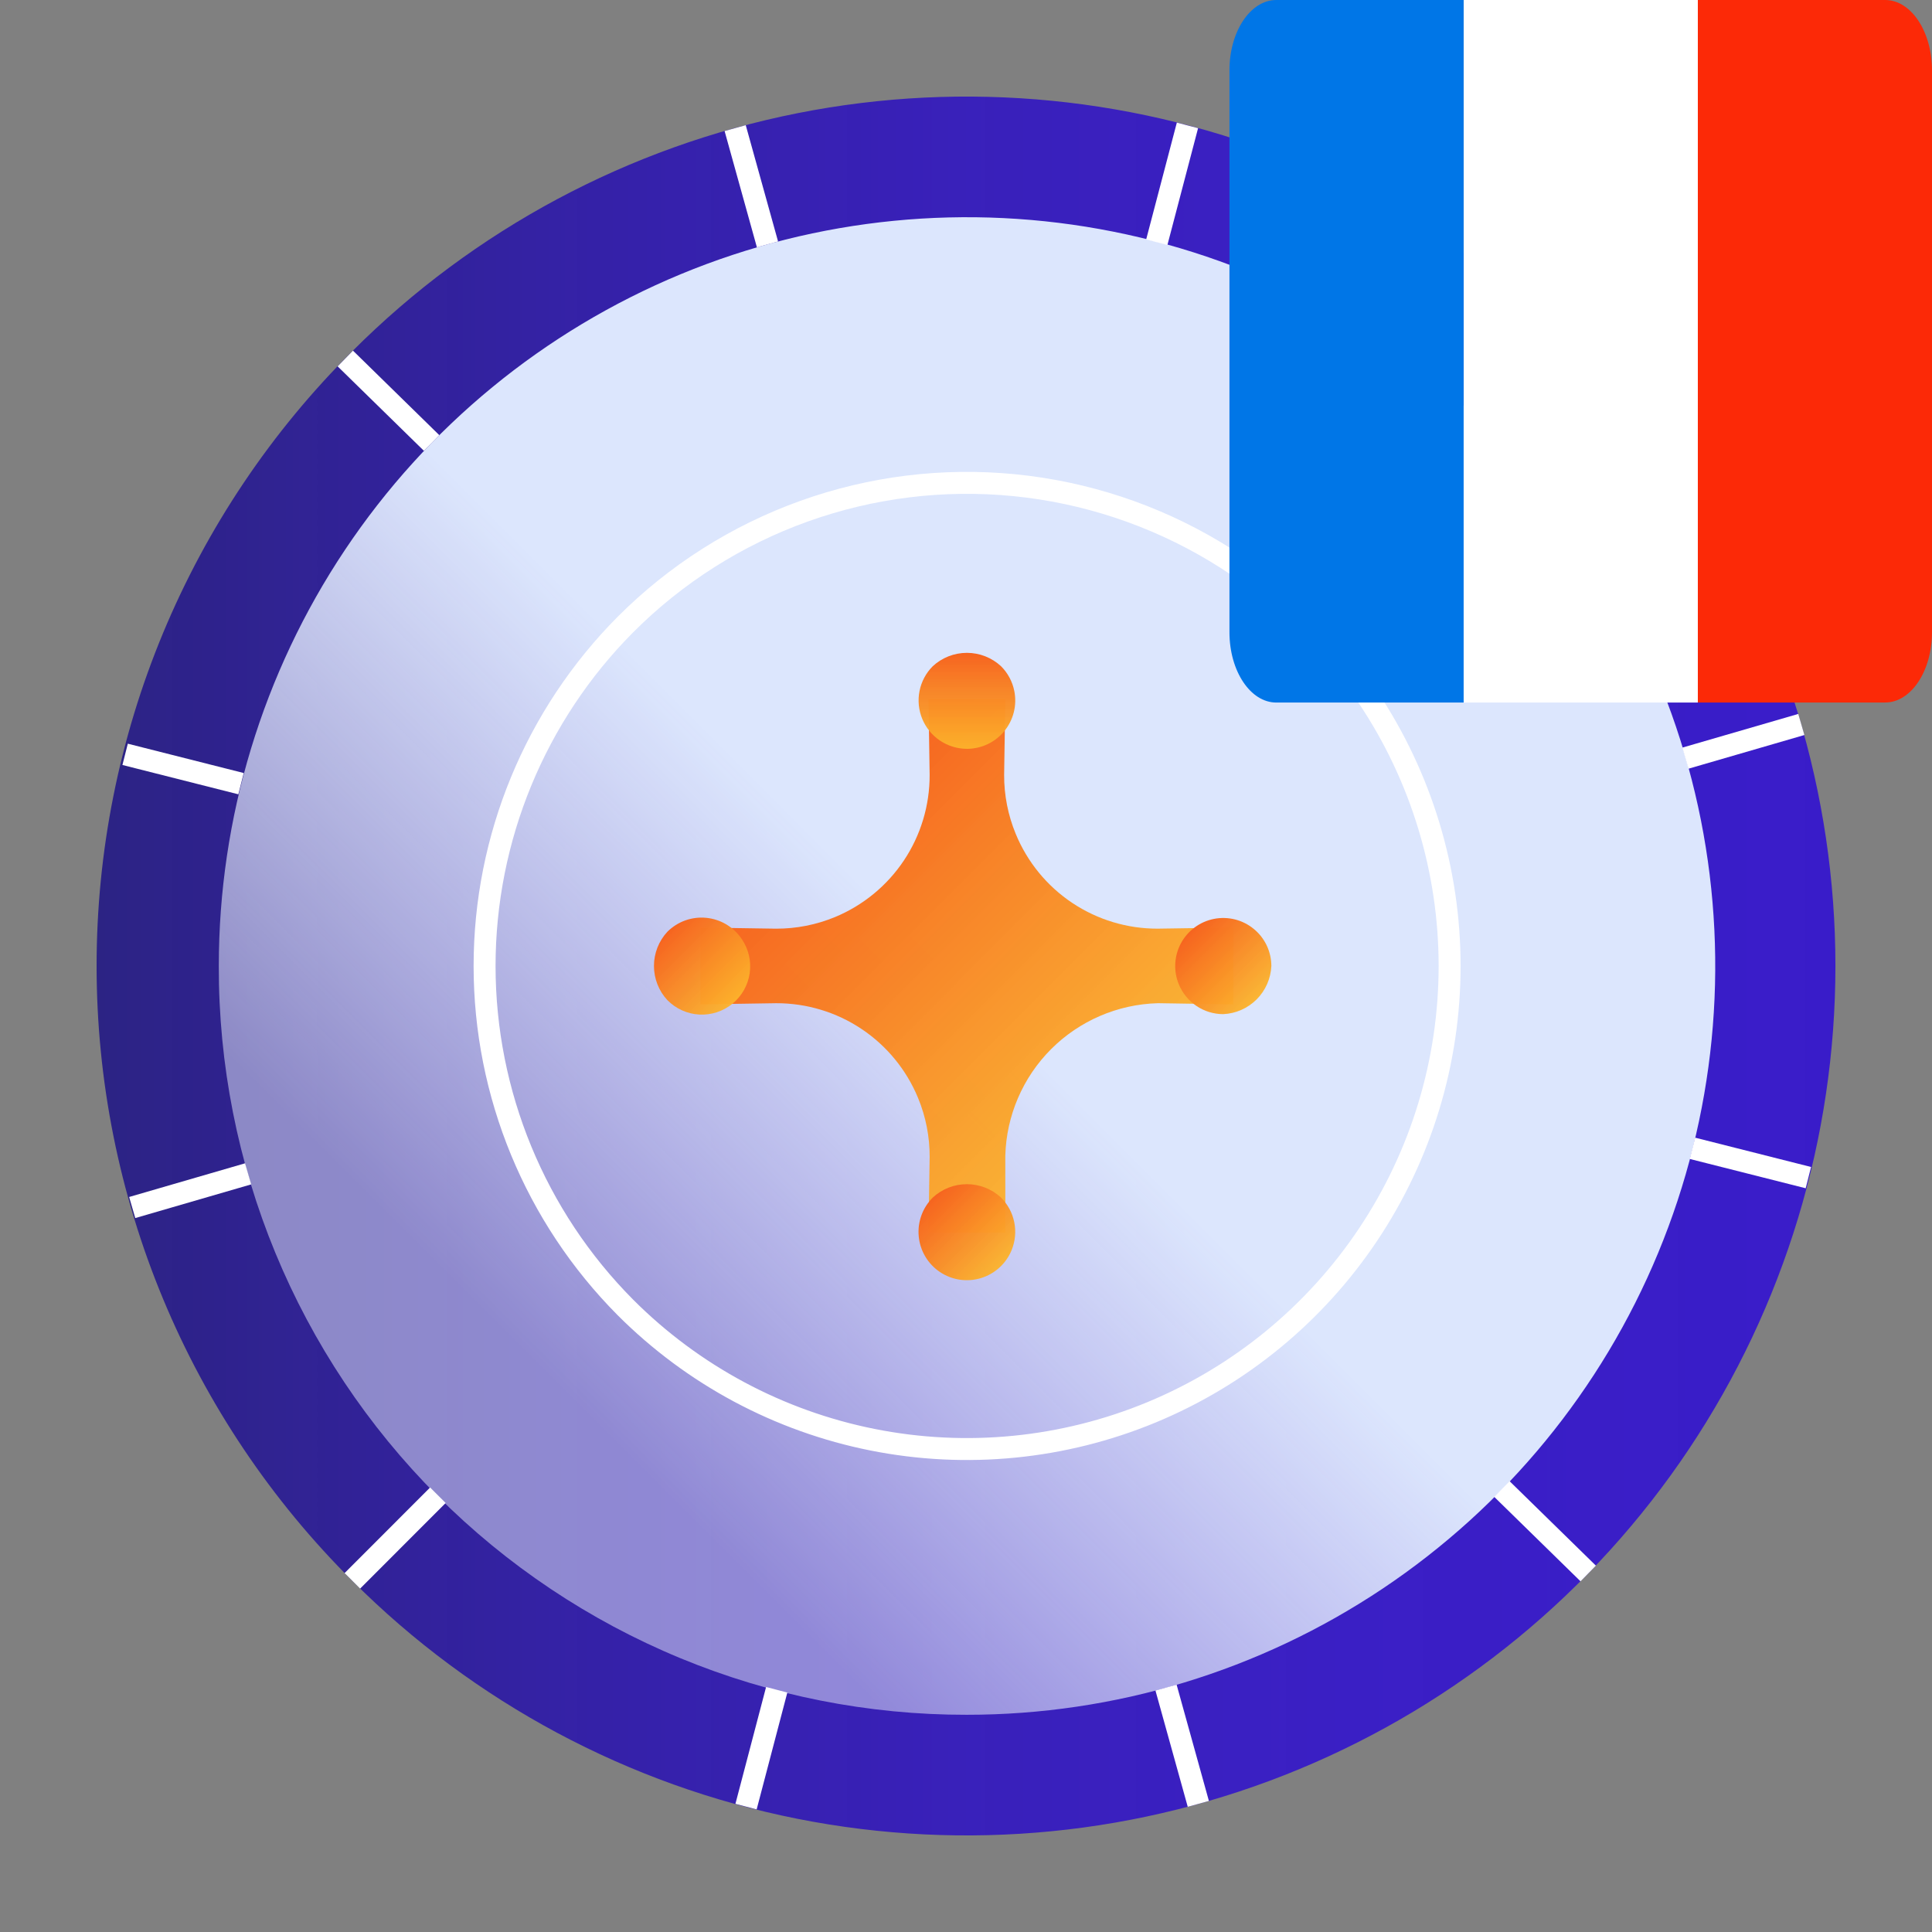 <svg width="88" height="88" viewBox="0 0 88 88" fill="none" xmlns="http://www.w3.org/2000/svg">
<rect x="0" y="0" width="88" height="88" fill="#808080" stroke="none"/>
<path d="M16.05 72.005C21.582 77.542 28.633 81.313 36.309 82.841C43.986 84.368 51.943 83.583 59.173 80.585C66.405 77.586 72.585 72.51 76.932 65.999C81.28 59.486 83.601 51.831 83.601 43.999C83.601 36.168 81.28 28.513 76.932 22C72.585 15.489 66.405 10.413 59.173 7.415C51.943 4.417 43.986 3.632 36.309 5.159C28.633 6.687 21.582 10.458 16.05 15.995C12.357 19.664 9.427 24.027 7.427 28.834C5.428 33.64 4.399 38.794 4.4 44C4.4 49.205 5.43 54.359 7.429 59.166C9.428 63.972 12.358 68.335 16.05 72.005Z" fill="url(#paint0_linear_2944_10455)"/>
<path d="M44.034 78.106C50.776 78.108 57.366 76.109 62.972 72.364C68.579 68.617 72.95 63.291 75.53 57.06C78.111 50.828 78.787 43.971 77.474 37.355C76.16 30.739 72.915 24.661 68.149 19.888C63.386 15.117 57.313 11.867 50.701 10.55C44.089 9.233 37.235 9.908 31.007 12.489C24.778 15.072 19.454 19.443 15.71 25.051C11.965 30.661 9.966 37.255 9.966 44C9.956 48.48 10.831 52.918 12.539 57.059C14.247 61.2 16.756 64.964 19.921 68.134C23.086 71.302 26.845 73.814 30.983 75.525C35.121 77.236 39.556 78.113 44.034 78.106Z" fill="url(#paint1_linear_2944_10455)"/>
<path d="M28.49 59.555C31.564 62.632 35.481 64.728 39.747 65.578C44.012 66.428 48.434 65.993 52.452 64.329C56.471 62.664 59.906 59.843 62.321 56.225C64.738 52.606 66.028 48.352 66.028 44C66.028 39.648 64.738 35.394 62.321 31.775C60.517 29.069 58.134 26.797 55.345 25.124C52.556 23.451 49.431 22.418 46.194 22.099C42.958 21.781 39.691 22.184 36.629 23.282C33.567 24.379 30.787 26.142 28.49 28.444C24.379 32.577 22.072 38.17 22.072 43.999C22.072 49.829 24.379 55.422 28.49 59.555V59.555V59.555Z" stroke="white" stroke-miterlimit="10"/>
<path d="M52.733 45.694L56.178 45.748V42.248L52.733 42.299C51.348 42.304 49.993 41.895 48.841 41.127C47.689 40.358 46.792 39.263 46.265 37.982C45.914 37.131 45.734 36.219 45.737 35.299L45.79 31.852H42.292L42.344 35.299C42.348 36.684 41.94 38.04 41.172 39.192C40.403 40.345 39.309 41.243 38.029 41.773C37.179 42.123 36.269 42.303 35.35 42.3L31.903 42.248V45.748L35.35 45.695C36.735 45.691 38.09 46.099 39.242 46.868C40.394 47.637 41.291 48.733 41.818 50.014C42.169 50.864 42.348 51.776 42.344 52.696L42.292 56.143H45.79V52.643C45.839 50.816 46.586 49.078 47.877 47.786C49.169 46.494 50.907 45.745 52.733 45.695V45.694Z" fill="url(#paint2_linear_2944_10455)"/>
<path d="M76.768 34.533L82.048 32.999M68.123 19.893L72.019 15.995L68.123 19.893ZM19.945 68.106L16.05 72.005L19.945 68.106ZM52.69 11.033L54.087 5.711L52.69 11.033ZM35.378 76.967L33.981 82.289L35.378 76.967ZM34.958 11.132L33.486 5.835L34.958 11.132ZM53.111 76.868L54.582 82.164L53.111 76.868ZM19.66 20.178L15.728 16.329L19.66 20.178ZM68.409 67.822L72.341 71.67L68.409 67.822ZM10.979 35.695L5.699 34.359L10.979 35.695ZM77.089 52.304L82.369 53.639L77.089 52.304ZM11.302 53.467L6.022 55.001L11.302 53.467Z" stroke="white"/>
<path d="M42.484 30.347C42.177 30.655 41.968 31.047 41.883 31.474C41.798 31.902 41.842 32.344 42.008 32.746C42.175 33.149 42.457 33.493 42.818 33.735C43.18 33.977 43.605 34.107 44.041 34.108C44.367 34.108 44.688 34.036 44.983 33.897C45.278 33.758 45.538 33.555 45.744 33.303C45.951 33.051 46.099 32.756 46.178 32.44C46.257 32.124 46.264 31.794 46.2 31.474C46.115 31.047 45.905 30.655 45.597 30.347C45.174 29.954 44.618 29.736 44.041 29.736C43.463 29.736 42.907 29.954 42.484 30.347Z" fill="url(#paint3_linear_2944_10455)"/>
<path d="M30.399 45.555C30.785 45.948 31.303 46.182 31.852 46.212C32.401 46.241 32.941 46.064 33.366 45.715C33.791 45.366 34.07 44.87 34.148 44.326C34.226 43.781 34.097 43.227 33.786 42.773C33.605 42.503 33.367 42.276 33.087 42.108C32.808 41.941 32.495 41.838 32.171 41.806C31.847 41.774 31.52 41.814 31.213 41.924C30.907 42.034 30.629 42.21 30.398 42.44C30.005 42.864 29.787 43.42 29.787 43.998C29.787 44.575 30.005 45.132 30.398 45.555H30.399Z" fill="url(#paint4_linear_2944_10455)"/>
<path d="M57.909 43.998C57.908 43.674 57.835 43.355 57.697 43.063C57.558 42.771 57.356 42.513 57.105 42.309C56.855 42.104 56.563 41.957 56.249 41.878C55.935 41.8 55.608 41.792 55.291 41.855C54.973 41.918 54.674 42.051 54.414 42.244C54.154 42.437 53.94 42.685 53.788 42.97C53.635 43.255 53.548 43.571 53.532 43.894C53.516 44.218 53.572 44.54 53.696 44.839C53.861 45.239 54.141 45.581 54.5 45.822C54.859 46.063 55.282 46.192 55.714 46.193C56.288 46.168 56.832 45.928 57.238 45.522C57.644 45.115 57.883 44.572 57.909 43.998Z" fill="url(#paint5_linear_2944_10455)"/>
<path d="M42.493 54.541C42.26 54.771 42.082 55.049 41.97 55.356C41.858 55.663 41.816 55.99 41.847 56.316C41.877 56.641 41.98 56.955 42.147 57.236C42.314 57.517 42.541 57.757 42.812 57.938C43.084 58.12 43.392 58.24 43.715 58.288C44.038 58.336 44.368 58.311 44.68 58.216C44.993 58.121 45.28 57.958 45.522 57.738C45.763 57.518 45.953 57.247 46.077 56.945C46.242 56.541 46.285 56.097 46.198 55.669C46.111 55.241 45.899 54.849 45.588 54.541C45.166 54.153 44.614 53.938 44.041 53.938C43.467 53.938 42.915 54.153 42.493 54.541Z" fill="url(#paint6_linear_2944_10455)"/>
<path fill-rule="evenodd" clip-rule="evenodd" d="M88 3.2V28.798C88 30.566 87.045 31.998 85.867 31.998H77.334V0H85.867C87.045 0 88 1.433 88 3.2Z" fill="#FC2907"/>
<path d="M77.334 0H66.666V32H77.334V0Z" fill="white"/>
<path fill-rule="evenodd" clip-rule="evenodd" d="M66.667 0V32H58.133C56.955 32 56 30.566 56 28.798V3.2C56 1.433 56.955 0 58.133 0H66.667Z" fill="#0076E7"/>
<defs>
<linearGradient id="paint0_linear_2944_10455" x1="4.401" y1="44" x2="83.668" y2="44" gradientUnits="userSpaceOnUse">
<stop stop-color="#221884" stop-opacity="0.9"/>
<stop offset="0.11" stop-color="#281994" stop-opacity="0.91"/>
<stop offset="0.3" stop-color="#2F1AAC" stop-opacity="0.93"/>
<stop offset="0.5" stop-color="#351BBD" stop-opacity="0.95"/>
<stop offset="0.72" stop-color="#381CC7" stop-opacity="0.97"/>
<stop offset="1" stop-color="#391CC9"/>
</linearGradient>
<linearGradient id="paint1_linear_2944_10455" x1="19.837" y1="68.212" x2="68.183" y2="19.901" gradientUnits="userSpaceOnUse">
<stop offset="0.11" stop-color="#EAF0FD" stop-opacity="0.5"/>
<stop offset="0.49" stop-color="#DCE6FD"/>
</linearGradient>
<linearGradient id="paint2_linear_2944_10455" x1="37.097" y1="37.091" x2="50.994" y2="50.977" gradientUnits="userSpaceOnUse">
<stop stop-color="#F66420"/>
<stop offset="1" stop-color="#FCB32B" stop-opacity="0.95"/>
</linearGradient>
<linearGradient id="paint3_linear_2944_10455" x1="44.035" y1="29.744" x2="44.035" y2="34.113" gradientUnits="userSpaceOnUse">
<stop stop-color="#F66420"/>
<stop offset="1" stop-color="#FCB32B" stop-opacity="0.95"/>
</linearGradient>
<linearGradient id="paint4_linear_2944_10455" x1="30.399" y1="42.44" x2="33.515" y2="45.553" gradientUnits="userSpaceOnUse">
<stop stop-color="#F66420"/>
<stop offset="1" stop-color="#FCB32B" stop-opacity="0.95"/>
</linearGradient>
<linearGradient id="paint5_linear_2944_10455" x1="54.172" y1="42.455" x2="57.24" y2="45.52" gradientUnits="userSpaceOnUse">
<stop stop-color="#F66420"/>
<stop offset="1" stop-color="#FCB32B" stop-opacity="0.95"/>
</linearGradient>
<linearGradient id="paint6_linear_2944_10455" x1="42.484" y1="54.551" x2="45.599" y2="57.663" gradientUnits="userSpaceOnUse">
<stop stop-color="#F66420"/>
<stop offset="1" stop-color="#FCB32B" stop-opacity="0.95"/>
</linearGradient>
</defs>
</svg>
